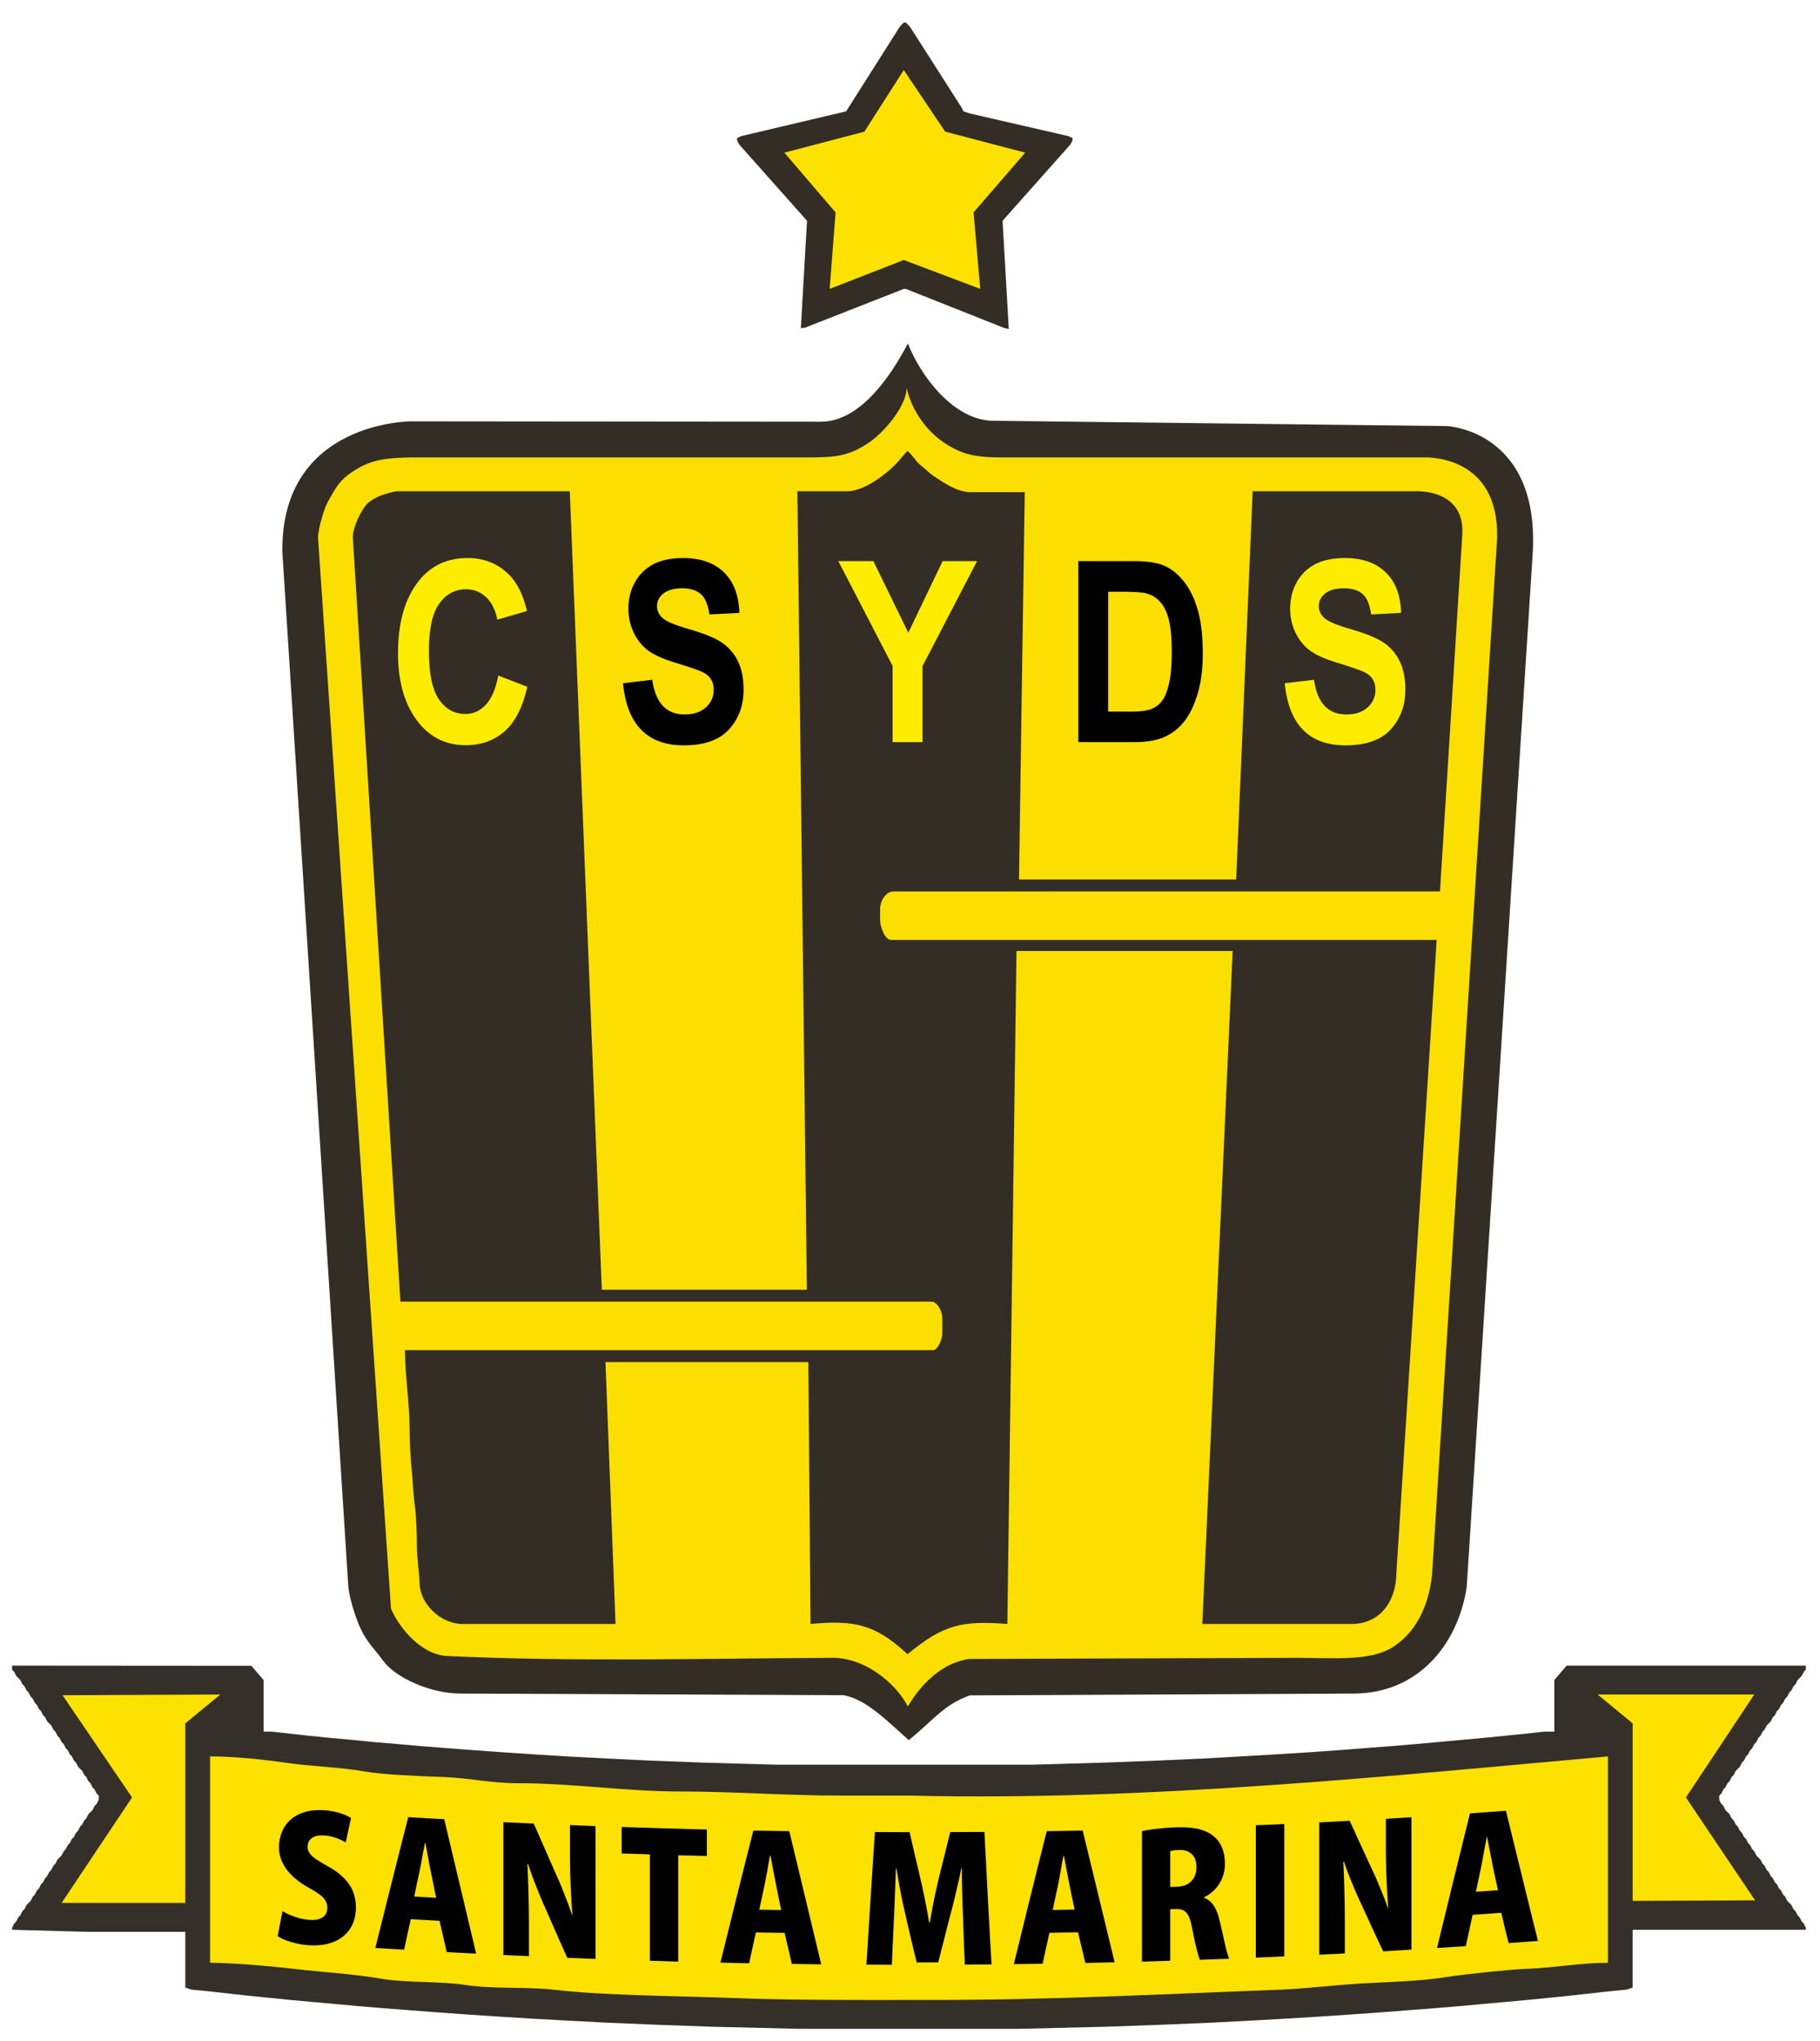 <?xml version="1.0" encoding="utf-8"?>
<!-- Generator: Adobe Illustrator 16.0.0, SVG Export Plug-In . SVG Version: 6.00 Build 0)  -->
<!DOCTYPE svg PUBLIC "-//W3C//DTD SVG 1.1//EN" "http://www.w3.org/Graphics/SVG/1.1/DTD/svg11.dtd">
<svg version="1.1" id="Capa_1" xmlns="http://www.w3.org/2000/svg" xmlns:xlink="http://www.w3.org/1999/xlink" x="0px" y="0px"
	 width="643px" height="721px" viewBox="0 0 643 721" enable-background="new 0 0 643 721" xml:space="preserve">
<g>
	<g>
		<g>
			<path fill-rule="evenodd" clip-rule="evenodd" fill="#332D26" d="M99.75,194.88l23.285,365.162
				c0.272,4.29,2.742,11.779,4.308,15.097c2.551,5.41,5.005,7.273,7.981,11.425c4.315,6.019,16.767,11.664,27.491,11.643
				l135.255,0.579c8.155,1.554,15.355,9.125,22.979,15.866c8.465-6.741,12.194-12.45,21.576-15.805l135.517-0.641
				c23.02,0.021,36.979-17.542,40.041-37.58l23.347-365.746c2.206-42.937-30.332-44.379-30.332-44.379l-160.156-1.873
				c-13.962,0.001-25.701-15.632-30.301-27.307c-5.987,11.51-16.761,27.446-30.488,27.643l-144.847-0.134
				C145.404,148.83,99.259,148.592,99.75,194.88z"/>
			<path fill-rule="evenodd" clip-rule="evenodd" fill="#FADF00" d="M112.363,190.028l25.769,378.202
				c2.972,6.94,10.783,16.292,19.834,16.715c45.301,2.111,90.822,0.857,136.158,0.644c11.154-0.052,22.108,8.552,26.616,17.17
				c5.24-8.875,12.757-15.488,21.637-16.774l115.39-0.392c13.101,0,26.504,1.364,34.547-3.938
				c7.733-5.099,12.282-13.766,13.617-25.194l22.986-366.108c0.858-29.942-25.194-28.782-25.883-28.786c-43.66,0-97.984,0-141.644,0
				c-13.307,0-19.222,0.537-27.622-5.043c-7.979-5.299-12.209-13.545-13.452-19.538c-0.154,6.941-8.543,16.097-13.126,19.217
				c-8.59,5.847-13.598,5.364-27.301,5.364c-21.775,0-43.552,0-65.329,0c-21.776,0-43.552,0-65.329,0
				c-13.184,0-18.646,0.467-26.392,6.273c-3.39,2.542-4.842,5.616-6.93,9.243C114.61,179.342,112.363,186.621,112.363,190.028z"/>
			<path fill-rule="evenodd" clip-rule="evenodd" fill="#332D26" d="M299.294,173.533l-17.581-0.002l3.349,282.039h-72.442
				l-11.32-282.037h-61.125c-0.927,0-5.264,1.27-6.088,1.674c-1.904,0.934-3.518,1.708-4.826,3.259
				c-1.671,1.983-4.609,7.747-4.609,11.239l16.817,270.071h187.578c2.178,0,3.881,3.587,3.881,5.82v5.499
				c0,1.884-1.67,5.822-3.233,5.822H143.086c0,9.084,1.605,18.414,1.617,27.491c0.005,3.193,0.272,10.495,0.67,13.885
				c0.475,4.051,0.588,9.769,1.202,13.676c0.444,2.83,0.742,10.974,0.716,13.84c-0.04,4.478,0.809,8.879,0.956,13.598
				c0.227,7.24,7.504,14.219,15.214,14.219h54.002l-3.55-92.504h71.675l0.769,92.504c15.545-1.473,22.882,0.147,34.281,10.672
				c12.744-10.546,19.27-11.899,35.252-10.672l3.234-237.728l76.378,0.003l-10.726,237.725h52.715
				c9.962,0,15.702-7.851,15.836-17.803l14.242-223.806H314.818c-2.152,0-3.881-4.545-3.881-7.116v-3.881
				c0-2.492,1.768-6.145,4.852-6.145l192.95-0.008l7.889-126.132c0.856-15.333-14.676-15.168-15.524-15.202h-58.537l-5.822,137.138
				l-76.733-0.001l2.026-136.813h-19.082c-4.902,0-9.736-3.496-12.873-5.562c-1.878-1.236-3.2-2.703-4.975-4.082
				c-1.482-1.152-3.095-3.906-4.468-4.912c-0.58,0.425-3.112,3.597-4.123,4.608c-1.745,1.744-2.858,2.698-4.844,4.213
				C308.984,170.176,303.773,173.533,299.294,173.533z"/>
		</g>
		<polygon fill-rule="evenodd" clip-rule="evenodd" fill="#352F29" points="4.276,589.793 5.004,590.521 5.733,591.979 
			6.461,592.709 7.19,593.438 7.917,594.895 8.646,595.624 9.375,597.081 10.104,597.811 10.832,599.269 11.56,599.999 
			12.289,601.457 13.017,602.186 13.745,603.644 14.474,604.372 15.203,605.83 15.93,606.559 16.659,608.017 17.387,608.745 
			18.116,609.475 18.845,610.932 19.573,611.661 20.301,613.121 21.03,613.85 21.758,615.308 22.486,616.036 23.214,617.494 
			23.943,618.223 24.672,619.681 25.399,620.409 26.128,621.867 26.857,622.596 27.585,624.054 28.314,624.782 29.042,625.512 
			29.77,626.972 30.499,627.698 31.227,629.158 31.956,629.887 32.685,631.345 33.413,632.073 34.141,633.531 34.87,634.26 
			34.87,635.718 34.141,637.176 33.413,637.904 32.685,639.362 31.956,640.091 31.227,640.819 30.499,642.279 29.77,643.009 
			29.042,644.467 28.314,645.194 27.585,646.652 26.857,647.382 26.128,648.839 25.399,649.568 24.672,651.026 23.943,651.757 
			23.214,653.212 22.486,653.943 21.758,655.401 21.03,656.13 20.301,656.858 19.573,658.316 18.845,659.045 18.116,660.503 
			17.387,661.231 16.659,662.689 15.93,663.419 15.203,664.876 14.474,665.605 13.745,667.065 13.017,667.794 12.289,669.252 
			11.56,669.98 10.832,671.438 10.104,672.167 9.375,672.896 8.646,674.354 7.917,675.082 7.19,676.54 6.461,677.271 5.733,678.727 
			5.004,679.458 4.276,680.915 4.276,681.645 30.499,682.373 65.463,682.373 65.463,702.055 67.648,702.785 74.932,703.513 
			81.488,704.241 88.044,704.97 95.328,705.701 102.613,706.43 110.625,707.159 118.637,707.888 126.65,708.616 135.391,709.345 
			144.86,710.074 154.33,710.803 164.528,711.532 175.454,712.261 187.109,712.989 200.22,713.719 214.06,714.447 231.543,715.177 
			251.938,715.905 282.533,716.634 359.744,716.634 390.339,715.905 410.732,715.177 428.216,714.447 442.056,713.719 
			455.167,712.989 466.821,712.261 477.748,711.532 487.946,710.803 497.416,710.074 506.884,709.345 515.626,708.616 
			523.639,707.888 531.652,707.159 539.664,706.43 546.948,705.701 554.232,704.97 560.788,704.241 567.345,703.513 
			574.628,702.785 576.813,702.055 576.813,681.645 638,681.645 638,680.915 637.271,679.458 636.543,678.727 635.814,677.271 
			635.087,676.54 634.359,675.082 633.629,674.354 632.901,672.896 632.174,672.167 631.444,671.438 630.716,669.98 
			629.988,669.252 629.259,667.794 628.531,667.065 627.802,665.605 627.074,664.876 626.346,663.419 625.617,662.689 
			624.889,661.231 624.16,660.503 623.432,659.045 622.703,658.316 621.975,656.858 621.246,656.13 620.519,655.401 
			619.789,653.943 619.062,653.212 618.332,651.757 617.604,651.026 616.876,649.568 616.147,648.839 615.419,647.382 
			614.691,646.652 613.963,645.194 613.234,644.467 612.506,643.009 611.777,642.279 611.049,640.819 610.32,640.091 
			609.592,639.362 608.864,637.904 608.135,637.176 607.406,635.718 607.406,634.26 608.135,633.531 608.864,632.073 
			609.592,631.345 610.32,629.887 611.049,629.158 611.777,627.698 612.506,626.972 613.234,625.512 613.963,624.782 
			614.691,624.054 615.419,622.596 616.147,621.867 616.876,620.409 617.604,619.681 618.332,618.223 619.062,617.494 
			619.789,616.036 620.519,615.308 621.246,613.85 621.975,613.121 622.703,611.661 623.432,610.932 624.16,609.475 
			624.889,608.745 625.617,608.017 626.346,606.559 627.074,605.83 627.802,604.372 628.531,603.644 629.259,602.186 
			629.988,601.457 630.716,599.999 631.444,599.269 632.174,597.811 632.901,597.081 633.629,595.624 634.359,594.895 
			635.087,593.438 635.814,592.709 636.543,591.979 637.271,590.521 638,589.793 638,588.335 553.504,588.335 549.134,593.438 
			549.134,611.661 545.491,611.661 538.935,612.39 531.652,613.121 524.366,613.85 516.354,614.576 508.341,615.308 
			500.329,616.036 491.588,616.766 482.118,617.494 472.648,618.223 462.451,618.952 450.797,619.681 438.413,620.409 
			425.302,621.139 409.277,621.867 390.339,622.596 364.843,623.325 273.791,623.325 248.296,622.596 229.357,621.867 
			214.06,621.139 200.22,620.409 188.566,619.681 177.64,618.952 167.442,618.223 157.973,617.494 148.503,616.766 140.49,616.036 
			131.749,615.308 124.465,614.576 116.453,613.85 109.168,613.121 102.613,612.39 96.057,611.661 93.143,611.661 93.143,593.438 
			88.801,588.394 4.276,588.335 		"/>
		<path fill-rule="evenodd" clip-rule="evenodd" fill="#FDE100" d="M74.204,693.309c8.092,0,21.805,1.22,30.542,2.238
			c8.491,0.987,20.744,1.788,29.472,3.31c9.399,1.638,21.297,0.883,30.465,2.315c9.042,1.41,21.623,0.554,31.116,1.663
			c17.732,2.077,44.279,2.174,62.668,2.894c21.677,0.847,42.98,0.701,64.857,0.701h7.284c42.235,0,81.231-2.125,121.673-3.618
			c8.127-0.3,20.251-1.731,29.11-2.215c9.029-0.491,20.788-0.836,29.136-2.187c6.116-0.989,22.772-2.728,28.382-2.943
			c10.676-0.412,19.347-2.158,29.164-2.158v-72.899c-75.521,6.744-162.329,15.849-246.206,13.851h-24.038
			c-19.938,0-38.5-1.46-57.544-1.457c-18.688,0-39.159-2.982-56.815-2.918c-10.035,0.038-17.668-1.888-26.926-2.213
			c-8.065-0.283-20.911-0.745-27.89-1.977c-8.206-1.449-19.092-1.821-26.918-2.947c-8.423-1.217-18.643-2.339-27.53-2.339V693.309z"
			/>
		<polygon fill-rule="evenodd" clip-rule="evenodd" fill="#FDE100" points="46.646,634.907 21.758,672.167 65.463,672.167 
			65.463,608.745 77.846,598.539 22.105,598.8 		"/>
		<polygon fill-rule="evenodd" clip-rule="evenodd" fill="#FDE100" points="576.813,608.745 576.813,671.438 620.063,671.25 
			595.63,634.907 619.789,598.539 564.43,598.539 		"/>
		<polygon fill-rule="evenodd" clip-rule="evenodd" fill="#332D26" points="318.569,8.702 317.859,9.495 298.934,39.333 
			261.846,48.084 260.391,48.813 260.391,49.542 261.118,51.001 285.117,77.985 282.936,115.908 284.366,115.762 319.296,102.052 
			320.024,102.052 354.931,115.908 356.394,116.205 356.327,114.899 354.203,77.985 378.202,51.001 378.93,49.542 378.93,48.813 
			377.475,48.084 342.567,40.063 340.387,39.333 339.659,37.874 321.479,9.432 320.752,8.702 320.024,7.973 319.296,7.973 		"/>
		<polygon fill-rule="evenodd" clip-rule="evenodd" fill="#FDE100" points="277.117,53.918 295.212,75.061 293.116,102.052 
			319.296,91.842 346.321,102.042 343.966,75.018 362.203,53.918 333.95,46.516 319.296,24.747 305.371,46.516 		"/>
		<path fill-rule="evenodd" clip-rule="evenodd" d="M124.016,642.126c-0.671-0.42-1.52-0.816-2.461-1.193
			c-0.938-0.374-2.014-0.694-3.222-0.97c-1.161-0.266-2.46-0.464-3.892-0.554c-2.549-0.162-4.787,0.062-6.755,0.649
			c-1.966,0.586-3.639,1.473-5.011,2.672c-1.357,1.185-2.352,2.627-3.042,4.292c-0.696,1.678-1.075,3.497-1.075,5.491
			c0,2.789,0.907,5.375,2.685,7.788c1.756,2.384,4.377,4.576,7.875,6.507c1.512,0.836,2.725,1.586,3.714,2.311
			c0.979,0.716,1.701,1.445,2.146,2.201c0.45,0.768,0.672,1.605,0.672,2.548c0,0.938-0.228,1.74-0.672,2.413
			c-0.449,0.682-1.167,1.178-2.102,1.514c-0.899,0.325-2.06,0.466-3.491,0.365c-1.162-0.079-2.371-0.284-3.534-0.586
			c-1.163-0.301-2.284-0.686-3.311-1.117c-1.029-0.432-1.923-0.894-2.729-1.386c-0.581,2.954-1.162,5.904-1.7,8.852
			c0.716,0.464,1.604,0.921,2.73,1.361c1.156,0.451,2.414,0.827,3.801,1.159c1.386,0.329,2.863,0.553,4.34,0.653
			c2.685,0.187,5.058-0.011,7.113-0.574c2.06-0.567,3.846-1.46,5.279-2.662c1.429-1.198,2.526-2.654,3.267-4.395
			c0.735-1.727,1.118-3.683,1.118-5.824c0-1.937-0.359-3.766-1.029-5.478c-0.67-1.71-1.748-3.31-3.22-4.801
			c-1.48-1.498-3.357-2.886-5.683-4.151c-1.791-0.975-3.186-1.816-4.25-2.554c-1.037-0.719-1.777-1.447-2.237-2.118
			c-0.478-0.695-0.693-1.462-0.671-2.305c0.02-0.777,0.195-1.471,0.626-2.101c0.417-0.607,1.031-1.099,1.879-1.428
			c0.852-0.331,1.926-0.478,3.222-0.392c1.208,0.083,2.279,0.276,3.22,0.537c0.983,0.273,1.833,0.574,2.595,0.925
			c0.758,0.351,1.432,0.687,1.925,1.012C122.763,647.903,123.389,645.011,124.016,642.126L124.016,642.126z M156.942,642.594
			L156.942,642.594c-4.249-0.225-8.499-0.475-12.706-0.723c-1.967,7.705-3.937,15.402-5.86,23.097
			c-1.925,7.697-3.847,15.396-5.771,23.096c3.354,0.198,6.754,0.408,10.154,0.611c0.762-3.594,1.566-7.18,2.371-10.773
			c3.357,0.204,6.756,0.406,10.156,0.588c0.851,3.684,1.7,7.366,2.55,11.049c3.445,0.175,6.891,0.351,10.38,0.529
			c-1.879-7.912-3.758-15.827-5.637-23.737C160.702,658.421,158.822,650.509,156.942,642.594L156.942,642.594z M146.34,669.903
			L146.34,669.903c0.626-3.095,1.306-6.184,1.968-9.284c0.143-0.672,0.292-1.415,0.448-2.238c0.156-0.821,0.291-1.68,0.447-2.559
			c0.157-0.89,0.315-1.751,0.493-2.586c0.18-0.847,0.313-1.634,0.447-2.339c0.044,0,0.09,0.007,0.135,0.007
			c0.133,0.723,0.287,1.511,0.447,2.377c0.153,0.838,0.334,1.72,0.493,2.615c0.154,0.877,0.291,1.764,0.447,2.608
			c0.156,0.847,0.343,1.615,0.493,2.338c0.656,3.17,1.252,6.344,1.922,9.514C151.485,670.209,148.89,670.058,146.34,669.903
			L146.34,669.903z M210.406,645.028L210.406,645.028c-3.042-0.124-6.039-0.248-9.037-0.372c0,3.728,0,7.444,0,11.166
			c0,2.604,0.067,5.123,0.135,7.586c0.066,2.451,0.2,4.772,0.313,6.977c0.111,2.194,0.268,4.219,0.447,6.062
			c-0.044,0-0.089-0.007-0.134-0.007c-0.403-1.21-0.85-2.475-1.342-3.803c-0.491-1.32-1.051-2.642-1.566-3.985
			c-0.513-1.338-1.029-2.645-1.565-3.903c-0.537-1.259-1.087-2.42-1.565-3.497c-1.266-2.847-2.506-5.704-3.758-8.558
			c-1.252-2.852-2.505-5.71-3.759-8.563c-3.58-0.147-7.158-0.311-10.737-0.485c0,7.822,0,15.64,0,23.458c0,7.816,0,15.64,0,23.458
			c2.997,0.151,5.995,0.275,9.037,0.404c0-3.841,0-7.68,0-11.527c0-4.198-0.09-8.066-0.178-11.596
			c-0.09-3.535-0.224-6.678-0.359-9.428c0.046,0,0.135,0.006,0.224,0.011c0.403,1.244,0.851,2.537,1.343,3.893
			c0.491,1.356,1.034,2.723,1.566,4.095c0.54,1.394,1.119,2.74,1.655,4.051c0.539,1.314,1.098,2.539,1.61,3.699
			c1.276,2.888,2.549,5.795,3.803,8.693c1.251,2.892,2.596,5.788,3.892,8.687c3.312,0.141,6.622,0.282,9.977,0.401
			c0-7.818,0-15.642,0-23.458S210.406,652.852,210.406,645.028L210.406,645.028z M249.733,646.231L249.733,646.231
			c-10.067-0.244-20.088-0.564-30.11-0.892c0,3.117,0,6.229,0,9.347c3.312,0.107,6.623,0.217,9.977,0.323c0,6.263,0,12.527,0,18.786
			c0,6.258,0,12.527,0,18.786c3.311,0.112,6.666,0.227,10.022,0.305c0-6.252,0-12.517,0-18.774c0-6.252,0-12.523,0-18.782
			c3.355,0.086,6.71,0.165,10.111,0.244C249.733,652.462,249.733,649.35,249.733,646.231L249.733,646.231z M278.858,646.809
			L278.858,646.809c-4.251-0.058-8.502-0.119-12.706-0.198c-1.97,7.771-3.939,15.549-5.861,23.316
			c-1.924,7.771-3.849,15.544-5.772,23.315c3.355,0.081,6.756,0.16,10.156,0.239c0.76-3.627,1.565-7.255,2.372-10.88
			c3.355,0.052,6.757,0.097,10.156,0.146c0.85,3.661,1.698,7.306,2.55,10.954c3.444,0.049,6.889,0.101,10.378,0.152
			c-1.879-7.84-3.758-15.687-5.636-23.524C282.616,662.493,280.737,654.653,278.858,646.809L278.858,646.809z M268.254,674.546
			L268.254,674.546c0.671-3.116,1.351-6.239,2.013-9.364c0.143-0.675,0.269-1.423,0.403-2.259c0.135-0.825,0.336-1.68,0.492-2.569
			c0.156-0.889,0.293-1.772,0.447-2.61c0.159-0.86,0.313-1.644,0.448-2.354c0.044,0,0.089,0,0.134,0
			c0.135,0.716,0.291,1.5,0.447,2.349c0.156,0.844,0.314,1.712,0.491,2.599c0.179,0.875,0.336,1.746,0.493,2.58
			c0.157,0.84,0.308,1.612,0.447,2.323c0.621,3.146,1.253,6.28,1.924,9.42C273.399,674.627,270.805,674.586,268.254,674.546
			L268.254,674.546z M347.801,647.084L347.801,647.084c-4.027,0.018-8.054,0.034-12.079,0.056c-0.627,2.516-1.253,5.04-1.88,7.554
			c-0.626,2.519-1.257,5.032-1.878,7.552c-0.451,1.823-0.871,3.685-1.298,5.598c-0.422,1.894-0.806,3.797-1.163,5.694
			c-0.357,1.896-0.717,3.749-1.03,5.562c-0.09,0-0.179,0-0.223,0c-0.403-2.768-0.941-5.551-1.521-8.359
			c-0.582-2.817-1.179-5.619-1.833-8.404c-0.597-2.528-1.21-5.049-1.791-7.575c-0.582-2.522-1.164-5.055-1.744-7.586
			c-4.117-0.017-8.188-0.034-12.258-0.056c-0.538,7.813-1.029,15.618-1.521,23.425c-0.491,7.799-0.984,15.611-1.477,23.41
			c2.998,0.018,5.995,0.035,8.992,0.052c0.09-2.772,0.27-5.557,0.358-8.331c0.091-2.772,0.292-5.558,0.403-8.336
			c0.069-1.695,0.135-3.515,0.225-5.461c0.09-1.961,0.156-3.963,0.222-6.007c0.066-2.039,0.18-4.044,0.225-5.986
			c0.045,0,0.089,0,0.178,0c0.313,1.932,0.626,3.892,0.986,5.875c0.356,1.976,0.737,3.889,1.117,5.727
			c0.38,1.845,0.773,3.505,1.12,5.022c0.637,2.781,1.297,5.563,1.923,8.341c0.627,2.78,1.342,5.553,2.015,8.331
			c2.505-0.01,5.055-0.027,7.604-0.033c0.717-2.801,1.433-5.603,2.146-8.398c0.717-2.801,1.396-5.606,2.148-8.404
			c0.408-1.522,0.85-3.188,1.298-5.027c0.445-1.83,0.895-3.729,1.343-5.694c0.445-1.96,0.896-3.886,1.252-5.777
			c0.045,0,0.089,0,0.179-0.007c-0.045,2.073,0.023,4.123,0.044,6.152c0.022,2.032,0.069,3.999,0.137,5.896
			c0.064,1.898,0.154,3.677,0.224,5.348c0.11,2.785,0.178,5.57,0.267,8.36c0.09,2.784,0.224,5.576,0.358,8.358
			c3.132-0.017,6.264-0.027,9.439-0.062c-0.447-7.795-0.895-15.601-1.296-23.394C348.607,662.696,348.202,654.884,347.801,647.084
			L347.801,647.084z M382.518,646.616L382.518,646.616c-4.249,0.073-8.499,0.141-12.706,0.196
			c-1.967,7.836-3.937,15.67-5.859,23.493c-1.925,7.827-3.848,15.656-5.771,23.479c3.355-0.045,6.755-0.09,10.156-0.142
			c0.804-3.638,1.61-7.279,2.415-10.929c3.354-0.047,6.711-0.096,10.11-0.171c0.852,3.61,1.701,7.221,2.595,10.824
			c3.446-0.082,6.892-0.158,10.336-0.237c-1.88-7.75-3.759-15.505-5.637-23.255C386.277,662.128,384.397,654.371,382.518,646.616
			L382.518,646.616z M371.915,674.642L371.915,674.642c0.671-3.133,1.354-6.272,2.015-9.415c0.141-0.675,0.247-1.432,0.401-2.266
			c0.156-0.831,0.336-1.687,0.492-2.58c0.156-0.899,0.294-1.778,0.447-2.62c0.159-0.861,0.314-1.656,0.493-2.368
			c0,0,0.045,0,0.089,0c0.133,0.707,0.29,1.49,0.447,2.334c0.155,0.834,0.336,1.703,0.493,2.575c0.155,0.872,0.313,1.734,0.49,2.563
			c0.18,0.836,0.309,1.601,0.448,2.306c0.62,3.119,1.252,6.235,1.923,9.341C377.061,674.563,374.465,674.604,371.915,674.642
			L371.915,674.642z M425.468,670.106L425.468,670.106c1.344-0.62,2.582-1.514,3.669-2.638c1.105-1.143,1.992-2.466,2.641-4.016
			c0.648-1.544,0.982-3.247,0.982-5.09c0-2.135-0.314-3.937-0.895-5.42c-0.582-1.492-1.342-2.713-2.325-3.672
			c-0.984-0.963-2.052-1.713-3.266-2.249c-1.247-0.547-2.506-0.924-3.803-1.158c-1.298-0.233-2.553-0.37-3.804-0.406
			c-1.209-0.034-2.325-0.034-3.31,0.006c-1.521,0.06-2.999,0.144-4.432,0.276c-1.43,0.132-2.773,0.293-4.025,0.464
			c-1.253,0.173-2.415,0.371-3.445,0.575c0,7.688,0,15.38,0,23.068s0,15.381,0,23.063c3.312-0.109,6.622-0.217,9.978-0.329
			c0-3.027,0-6.066,0-9.1c0-3.026,0-6.066,0-9.105c0.626-0.017,1.255-0.029,1.925-0.062c1.116-0.052,2.053,0.121,2.817,0.513
			c0.754,0.387,1.368,1.109,1.834,2.138c0.473,1.039,0.871,2.492,1.209,4.354c0.333,1.838,0.692,3.486,1.028,4.97
			c0.333,1.477,0.65,2.729,0.939,3.747c0.291,1.025,0.537,1.761,0.716,2.201c3.444-0.113,6.89-0.227,10.38-0.361
			c-0.224-0.464-0.448-1.147-0.716-2.066c-0.269-0.921-0.538-1.988-0.807-3.198c-0.27-1.214-0.56-2.489-0.85-3.802
			c-0.292-1.323-0.607-2.61-0.895-3.869c-0.339-1.479-0.715-2.803-1.207-3.948c-0.49-1.141-1.077-2.101-1.79-2.881
			c-0.718-0.782-1.565-1.376-2.551-1.761C425.468,670.271,425.468,670.192,425.468,670.106L425.468,670.106z M413.434,666.514
			L413.434,666.514c0-2.105,0-4.213,0-6.318c0-2.107,0-4.215,0-6.32c0.268-0.103,0.673-0.188,1.253-0.261
			c0.538-0.066,1.209-0.126,1.969-0.151c0.626-0.023,1.254,0.019,1.968,0.173c0.671,0.146,1.333,0.453,1.924,0.876
			c0.615,0.44,1.162,1.059,1.566,1.881c0.401,0.825,0.58,1.898,0.58,3.222c0,1.28-0.248,2.43-0.761,3.426
			c-0.517,1.009-1.295,1.807-2.28,2.402c-0.982,0.595-2.193,0.932-3.623,0.987C415.134,666.464,414.283,666.488,413.434,666.514
			L413.434,666.514z M443.677,691.48L443.677,691.48c3.355-0.147,6.71-0.295,10.067-0.436c0-7.789,0-15.584,0-23.373
			c0-7.788,0-15.588,0-23.383c-3.357,0.141-6.712,0.288-10.067,0.436c0,7.793,0,15.589,0,23.377
			C443.677,675.891,443.677,683.686,443.677,691.48L443.677,691.48z M498.662,641.889L498.662,641.889
			c-3.043,0.192-6.04,0.384-9.038,0.57c0,3.717,0,7.421,0,11.128c0,2.59,0.066,5.1,0.135,7.545c0.066,2.438,0.2,4.731,0.313,6.914
			c0.111,2.181,0.268,4.175,0.402,5.993c-0.044,0.005-0.089,0.005-0.089,0.005c-0.404-1.163-0.851-2.377-1.344-3.649
			c-0.491-1.269-1.05-2.534-1.565-3.816c-0.516-1.283-1.029-2.537-1.565-3.74c-0.537-1.202-1.087-2.311-1.567-3.337
			c-1.264-2.713-2.504-5.453-3.756-8.174c-1.253-2.723-2.506-5.45-3.759-8.187c-3.579,0.195-7.159,0.385-10.737,0.577
			c0,7.795,0,15.588,0,23.373c0,7.788,0,15.583,0,23.372c2.998-0.157,5.994-0.31,9.037-0.472c0-3.83,0-7.667,0-11.495
			c0-4.186-0.09-8.032-0.179-11.54c-0.091-3.512-0.223-6.633-0.359-9.36c0.046,0,0.137-0.006,0.225-0.01
			c0.402,1.201,0.849,2.44,1.342,3.755c0.49,1.3,1.034,2.614,1.567,3.931c0.538,1.332,1.121,2.621,1.654,3.876
			c0.539,1.263,1.1,2.43,1.61,3.534c1.278,2.767,2.55,5.543,3.803,8.305c1.252,2.761,2.596,5.529,3.893,8.28
			c3.312-0.199,6.621-0.413,9.978-0.622c0-7.789,0-15.584,0-23.373C498.662,657.483,498.662,649.684,498.662,641.889
			L498.662,641.889z M532.036,639.602L532.036,639.602c-4.249,0.316-8.499,0.626-12.705,0.936
			c-1.969,7.947-3.938,15.886-5.861,23.799c-1.924,7.916-3.847,15.838-5.771,23.744c3.355-0.209,6.755-0.417,10.155-0.654
			c0.805-3.683,1.611-7.365,2.415-11.061c3.356-0.244,6.712-0.485,10.111-0.728c0.852,3.57,1.7,7.14,2.596,10.702
			c3.446-0.247,6.891-0.495,10.381-0.75c-1.924-7.66-3.804-15.332-5.683-22.994C535.796,654.936,533.916,647.266,532.036,639.602
			L532.036,639.602z M521.434,668.228L521.434,668.228c0.671-3.176,1.35-6.35,2.014-9.53c0.142-0.683,0.247-1.443,0.402-2.287
			c0.156-0.84,0.316-1.706,0.492-2.609c0.18-0.916,0.337-1.783,0.491-2.649c0.156-0.865,0.314-1.673,0.448-2.396
			c0,0,0.046,0,0.091-0.004c0.132,0.705,0.29,1.47,0.445,2.311c0.155,0.826,0.337,1.68,0.494,2.545
			c0.155,0.861,0.338,1.722,0.49,2.538c0.158,0.826,0.309,1.581,0.449,2.28c0.62,3.08,1.296,6.158,1.968,9.235
			C526.625,667.847,524.028,668.04,521.434,668.228z"/>
		<path fill-rule="evenodd" clip-rule="evenodd" fill="#FFED00" d="M176.039,238.631l10.258,3.961
			c-1.608,7.162-4.258,12.388-7.981,15.692c-3.722,3.291-8.308,4.944-13.743,4.944c-6.833,0-12.373-2.636-16.616-7.891
			c-4.898-6.074-7.34-14.279-7.34-24.597c0-10.914,2.457-19.446,7.384-25.609c4.273-5.345,10.007-8.025,17.228-8.025
			c5.866,0,10.78,2.01,14.74,6.015c2.814,2.859,4.884,7.088,6.194,12.702l-10.467,3.052c-0.67-3.469-1.995-6.12-3.99-7.967
			c-1.995-1.846-4.348-2.769-7.043-2.769c-3.87,0-7.027,1.683-9.469,5.062c-2.442,3.365-3.663,8.934-3.663,16.706
			c0,8.056,1.191,13.788,3.573,17.183c2.383,3.41,5.479,5.107,9.292,5.107c2.798,0,5.211-1.087,7.236-3.247
			C173.67,246.776,175.145,243.336,176.039,238.631z"/>
		<path fill-rule="evenodd" clip-rule="evenodd" d="M380.977,198.191h19.311c4.884,0,8.576,0.55,11.063,1.638
			c2.485,1.086,4.779,2.933,6.863,5.523c2.1,2.576,3.738,5.941,4.942,10.066c1.191,4.139,1.787,9.261,1.787,15.395
			c0,5.54-0.625,10.333-1.876,14.428c-1.25,4.08-2.844,7.311-4.765,9.708c-1.921,2.381-4.229,4.169-6.952,5.375
			c-2.726,1.206-6.21,1.816-10.497,1.816h-19.877V198.191L380.977,198.191z M391.518,209.016L391.518,209.016v42.345h7.951
			c3.395,0,5.867-0.313,7.386-0.953c1.532-0.64,2.782-1.608,3.751-2.902c0.983-1.296,1.787-3.336,2.427-6.135
			c0.641-2.786,0.953-6.462,0.953-11.033c0-4.735-0.327-8.472-0.983-11.212c-0.653-2.725-1.667-4.883-3.052-6.446
			c-1.384-1.579-3.052-2.606-5.032-3.098c-1.49-0.388-4.348-0.566-8.591-0.566H391.518z"/>
		<path fill-rule="evenodd" clip-rule="evenodd" fill="#FFED00" d="M453.889,241.341l10.333-1.235
			c1.161,8.173,4.973,12.268,11.436,12.268c3.186,0,5.702-0.833,7.533-2.515c1.847-1.667,2.755-3.738,2.755-6.209
			c0-1.459-0.313-2.695-0.953-3.708c-0.641-1.027-1.622-1.861-2.934-2.515c-1.31-0.656-4.468-1.743-9.499-3.292
			c-4.512-1.37-7.816-2.843-9.901-4.452c-2.1-1.593-3.768-3.693-5.003-6.298c-1.235-2.605-1.847-5.405-1.847-8.398
			c0-3.484,0.789-6.625,2.368-9.425c1.593-2.785,3.781-4.898,6.566-6.327c2.799-1.415,6.239-2.129,10.347-2.129
			c6.166,0,10.974,1.667,14.428,5.018c3.469,3.335,5.301,8.13,5.494,14.354l-10.585,0.565c-0.477-3.439-1.475-5.837-3.022-7.207
			c-1.534-1.355-3.737-2.04-6.582-2.04c-2.844,0-5.047,0.596-6.581,1.787c-1.548,1.19-2.322,2.665-2.322,4.452
			c0,1.742,0.699,3.202,2.1,4.393c1.4,1.205,4.616,2.501,9.634,3.931c5.329,1.548,9.171,3.171,11.538,4.868s4.184,3.901,5.435,6.582
			c1.252,2.695,1.877,5.956,1.877,9.797c0,5.553-1.713,10.214-5.122,13.996c-3.424,3.781-8.77,5.672-16.036,5.672
			C462.494,263.272,455.332,255.962,453.889,241.341z"/>
		<polygon fill-rule="evenodd" clip-rule="evenodd" fill="#FFED00" points="315.359,262.141 315.359,235.221 296.166,198.191 
			308.554,198.191 320.898,223.488 333.032,198.191 345.197,198.191 325.914,235.311 325.914,262.141 		"/>
		<path fill-rule="evenodd" clip-rule="evenodd" d="M220.094,241.341l10.333-1.235c1.161,8.173,4.973,12.268,11.436,12.268
			c3.186,0,5.702-0.833,7.533-2.515c1.847-1.667,2.755-3.738,2.755-6.209c0-1.459-0.313-2.695-0.953-3.708
			c-0.641-1.027-1.623-1.861-2.933-2.515c-1.311-0.656-4.467-1.743-9.5-3.292c-4.512-1.37-7.816-2.843-9.901-4.452
			c-2.1-1.593-3.767-3.693-5.003-6.298c-1.235-2.605-1.847-5.405-1.847-8.398c0-3.484,0.789-6.625,2.368-9.425
			c1.593-2.785,3.782-4.898,6.566-6.327c2.799-1.415,6.238-2.129,10.348-2.129c6.165,0,10.974,1.667,14.428,5.018
			c3.469,3.335,5.301,8.13,5.495,14.354l-10.586,0.565c-0.477-3.439-1.475-5.837-3.023-7.207c-1.534-1.355-3.737-2.04-6.582-2.04
			c-2.844,0-5.047,0.596-6.581,1.787c-1.548,1.19-2.322,2.665-2.322,4.452c0,1.742,0.699,3.202,2.1,4.393
			c1.4,1.205,4.616,2.501,9.633,3.931c5.331,1.548,9.172,3.171,11.539,4.868c2.368,1.697,4.184,3.901,5.435,6.582
			c1.251,2.695,1.876,5.956,1.876,9.797c0,5.553-1.713,10.214-5.123,13.996c-3.425,3.781-8.77,5.672-16.035,5.672
			C228.7,263.272,221.538,255.962,220.094,241.341z"/>
	</g>
</g>
</svg>
